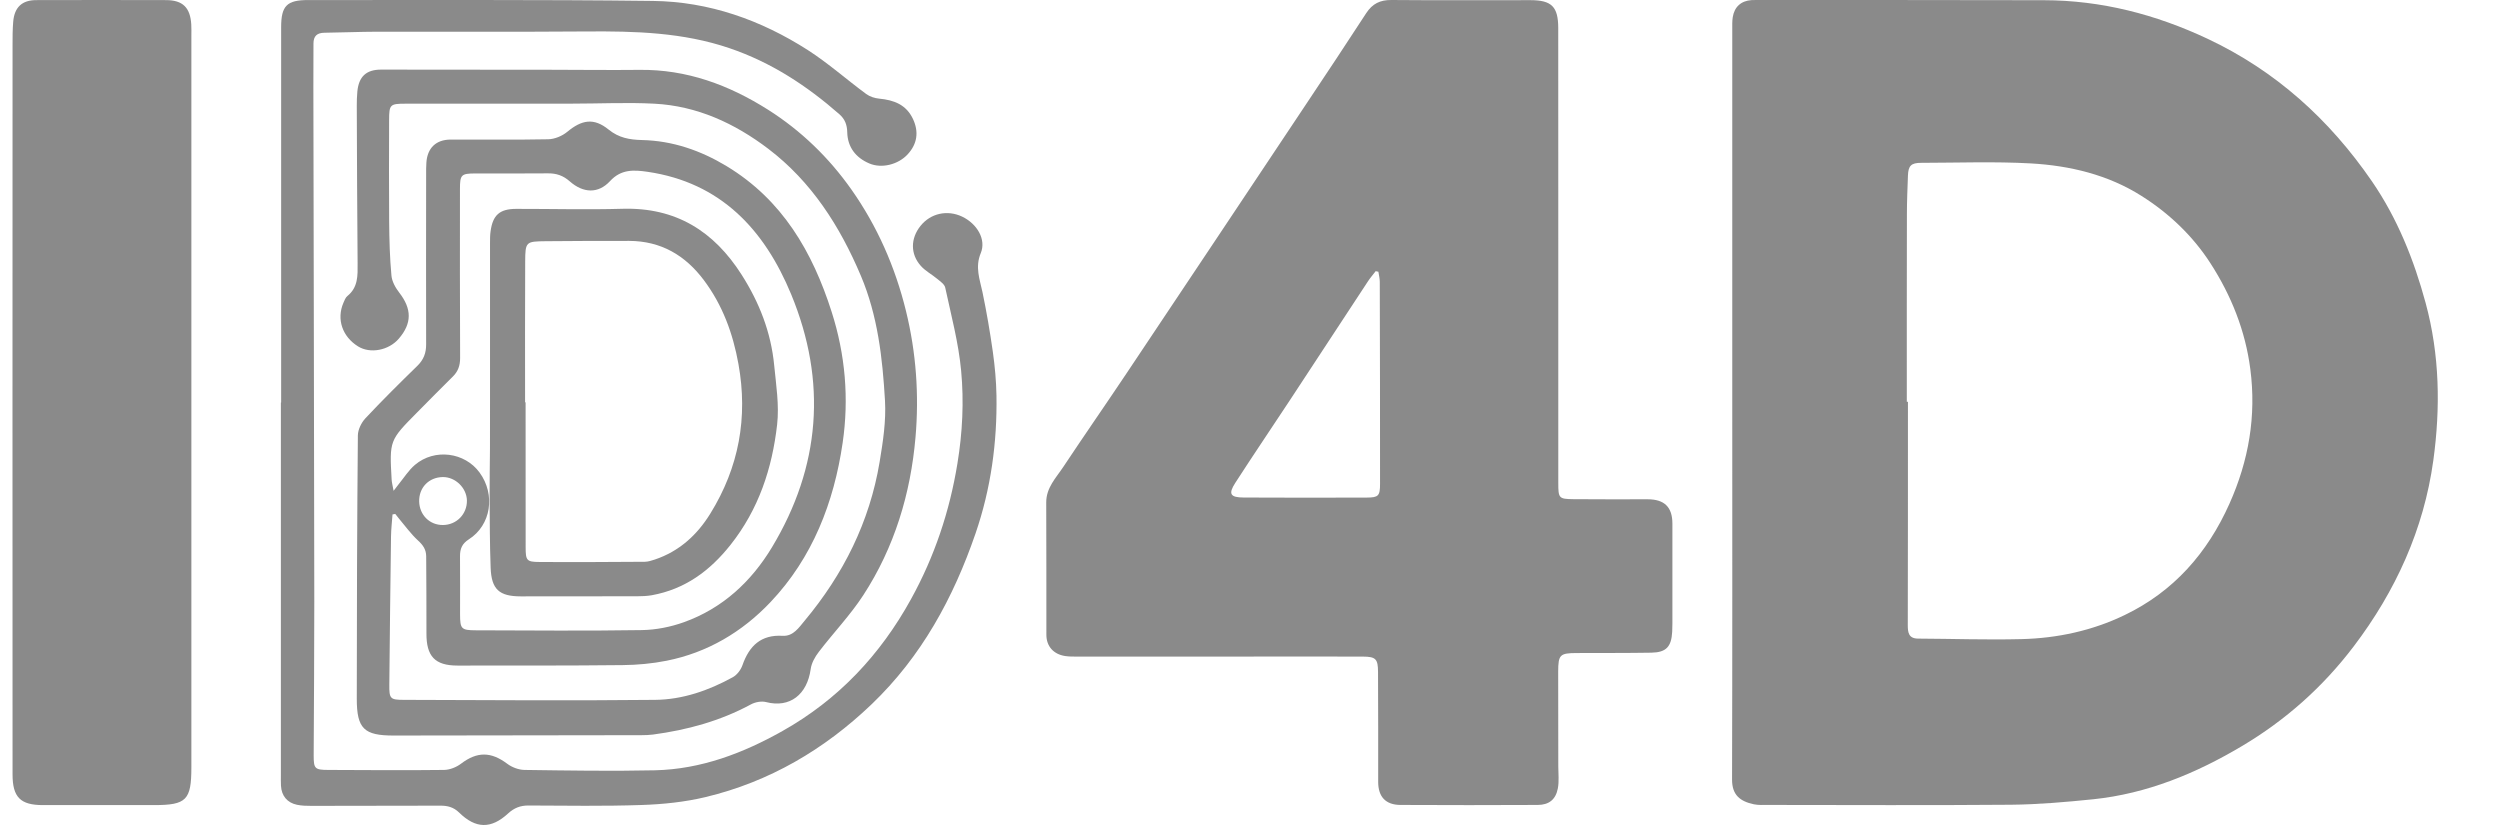 <svg width="200" height="66" viewBox="0 0 48 16" fill="none" xmlns="http://www.w3.org/2000/svg">
  <path d="M33.353 7.805C33.353 5.396 33.353 2.987 33.353 0.578C33.353 0.497 33.35 0.414 33.362 0.335C33.394 0.132 33.524 0.016 33.727 0.002C33.756 -0 33.785 2.1767e-05 33.814 2.1767e-05C35.674 0.001 37.535 -0.001 39.395 0.004C40.511 0.006 41.562 0.278 42.571 0.752C43.897 1.376 44.936 2.321 45.757 3.514C46.251 4.233 46.572 5.034 46.8 5.875C47.074 6.885 47.089 7.913 46.949 8.931C46.765 10.265 46.219 11.465 45.402 12.54C44.805 13.326 44.081 13.97 43.232 14.473C42.34 15.002 41.395 15.393 40.353 15.501C39.823 15.555 39.289 15.602 38.757 15.607C37.187 15.62 35.618 15.612 34.048 15.611C33.955 15.611 33.86 15.617 33.77 15.598C33.506 15.541 33.348 15.42 33.349 15.119C33.356 12.681 33.353 10.242 33.353 7.805ZM36.738 7.793C36.746 7.793 36.753 7.793 36.76 7.793C36.76 7.845 36.76 7.897 36.76 7.949C36.76 9.342 36.76 10.735 36.757 12.127C36.757 12.268 36.774 12.384 36.957 12.385C37.624 12.388 38.293 12.412 38.96 12.395C39.657 12.378 40.334 12.232 40.964 11.928C41.915 11.47 42.568 10.725 42.995 9.77C43.369 8.935 43.519 8.068 43.4 7.157C43.304 6.413 43.03 5.731 42.627 5.106C42.284 4.574 41.825 4.138 41.292 3.801C40.641 3.388 39.901 3.212 39.141 3.169C38.435 3.13 37.724 3.157 37.016 3.158C36.821 3.158 36.767 3.215 36.76 3.406C36.751 3.655 36.74 3.905 36.74 4.154C36.737 5.367 36.738 6.58 36.738 7.793Z" fill="#8A8A8A"/>
  <path d="M29.979 4.982C29.979 6.445 29.979 7.907 29.979 9.369C29.979 9.663 29.99 9.678 30.275 9.681C30.754 9.686 31.232 9.683 31.711 9.683C32.036 9.683 32.192 9.833 32.192 10.155C32.193 10.802 32.192 11.45 32.192 12.097C32.192 12.149 32.191 12.201 32.188 12.253C32.172 12.543 32.072 12.653 31.784 12.658C31.3 12.666 30.816 12.663 30.332 12.665C30.01 12.667 29.978 12.697 29.977 13.026C29.976 13.639 29.979 14.251 29.979 14.864C29.979 15.007 29.997 15.153 29.97 15.292C29.928 15.508 29.797 15.61 29.58 15.611C28.692 15.615 27.804 15.616 26.917 15.611C26.628 15.609 26.486 15.45 26.486 15.164C26.485 14.453 26.488 13.742 26.483 13.032C26.482 12.78 26.44 12.735 26.189 12.734C25.319 12.73 24.449 12.734 23.578 12.734C22.604 12.735 21.63 12.735 20.656 12.734C20.575 12.734 20.493 12.735 20.414 12.723C20.189 12.688 20.051 12.534 20.051 12.311C20.049 11.456 20.053 10.6 20.048 9.745C20.047 9.457 20.238 9.268 20.379 9.055C20.784 8.445 21.203 7.843 21.61 7.234C22.775 5.492 23.937 3.748 25.099 2.004C25.486 1.423 25.874 0.841 26.254 0.255C26.374 0.071 26.524 -0.002 26.743 3.01847e-05C27.642 0.008 28.542 0.003 29.441 0.003C29.85 0.004 29.977 0.129 29.978 0.543C29.98 2.023 29.979 3.502 29.979 4.982ZM26.49 5.27C26.473 5.267 26.455 5.263 26.437 5.259C26.386 5.326 26.331 5.39 26.285 5.46C25.78 6.226 25.279 6.995 24.774 7.761C24.422 8.296 24.062 8.826 23.715 9.364C23.575 9.58 23.617 9.648 23.879 9.649C24.674 9.653 25.47 9.653 26.265 9.65C26.491 9.649 26.522 9.617 26.522 9.385C26.523 8.079 26.52 6.773 26.517 5.467C26.517 5.401 26.5 5.336 26.49 5.27Z" fill="#8A8A8A"/>
  <path d="M3.469 7.789C3.469 10.153 3.469 12.517 3.469 14.882C3.469 15.517 3.373 15.614 2.745 15.614C2.026 15.614 1.307 15.615 0.587 15.614C0.153 15.613 0.001 15.462 0.001 15.018C-0.001 10.302 0 5.585 0.001 0.869C0.001 0.719 0.001 0.568 0.014 0.418C0.038 0.14 0.186 0.002 0.461 0.002C1.301 -0 2.14 -0.001 2.979 0.002C3.301 0.003 3.447 0.146 3.467 0.473C3.472 0.547 3.469 0.623 3.469 0.698C3.469 3.061 3.469 5.425 3.469 7.789Z" fill="#8A8A8A"/>
  <path d="M7.37 9.977C7.36 10.118 7.343 10.26 7.341 10.402C7.328 11.362 7.317 12.322 7.308 13.282C7.306 13.55 7.324 13.573 7.59 13.573C9.214 13.578 10.839 13.59 12.463 13.573C12.995 13.568 13.502 13.392 13.971 13.133C14.052 13.088 14.126 12.99 14.157 12.9C14.289 12.524 14.517 12.306 14.936 12.331C15.141 12.343 15.251 12.172 15.362 12.039C16.112 11.141 16.623 10.123 16.817 8.959C16.882 8.567 16.944 8.163 16.921 7.769C16.873 6.945 16.781 6.123 16.453 5.348C16.046 4.386 15.496 3.524 14.659 2.887C14.008 2.392 13.277 2.054 12.449 2.011C11.919 1.983 11.387 2.01 10.856 2.01C9.777 2.011 8.697 2.01 7.618 2.011C7.323 2.011 7.305 2.028 7.304 2.325C7.302 2.985 7.3 3.645 7.305 4.305C7.308 4.651 7.317 4.998 7.349 5.343C7.359 5.459 7.428 5.582 7.502 5.677C7.745 5.991 7.749 6.269 7.493 6.567C7.297 6.797 6.936 6.865 6.7 6.717C6.396 6.527 6.282 6.19 6.417 5.875C6.438 5.828 6.457 5.771 6.495 5.741C6.703 5.573 6.695 5.345 6.693 5.109C6.684 4.09 6.681 3.072 6.677 2.053C6.676 1.961 6.68 1.867 6.688 1.775C6.716 1.485 6.86 1.35 7.148 1.35C8.25 1.35 9.352 1.352 10.454 1.353C11.023 1.354 11.591 1.361 12.159 1.355C13.075 1.344 13.892 1.646 14.655 2.129C15.295 2.535 15.833 3.057 16.268 3.673C16.771 4.386 17.119 5.178 17.328 6.031C17.526 6.837 17.584 7.66 17.513 8.478C17.419 9.573 17.104 10.615 16.501 11.542C16.248 11.931 15.921 12.272 15.638 12.642C15.564 12.738 15.496 12.859 15.48 12.976C15.412 13.469 15.077 13.736 14.614 13.616C14.525 13.593 14.403 13.616 14.319 13.662C13.723 13.984 13.086 14.157 12.421 14.246C12.348 14.255 12.273 14.258 12.198 14.258C10.597 14.261 8.995 14.264 7.394 14.265C6.818 14.266 6.677 14.133 6.677 13.552C6.677 11.85 6.683 10.148 6.698 8.446C6.699 8.333 6.765 8.198 6.843 8.114C7.17 7.765 7.51 7.428 7.853 7.094C7.974 6.975 8.023 6.846 8.022 6.678C8.019 5.584 8.021 4.489 8.022 3.395C8.022 3.314 8.021 3.233 8.027 3.152C8.046 2.871 8.213 2.708 8.496 2.707C9.128 2.704 9.759 2.714 10.391 2.701C10.515 2.698 10.66 2.638 10.757 2.558C11.041 2.322 11.274 2.28 11.561 2.513C11.762 2.675 11.968 2.71 12.211 2.716C12.802 2.73 13.344 2.917 13.851 3.223C14.929 3.875 15.515 4.883 15.887 6.05C16.152 6.878 16.225 7.733 16.1 8.587C15.931 9.746 15.516 10.818 14.699 11.679C14.15 12.258 13.476 12.657 12.687 12.814C12.407 12.87 12.118 12.896 11.834 12.899C10.766 12.911 9.698 12.907 8.631 12.908C8.192 12.908 8.025 12.728 8.028 12.281C8.031 11.784 8.024 11.286 8.023 10.789C8.022 10.656 7.961 10.57 7.863 10.481C7.726 10.355 7.615 10.199 7.493 10.055C7.469 10.027 7.447 9.997 7.423 9.967C7.405 9.97 7.388 9.973 7.37 9.977ZM7.391 9.519C7.441 9.453 7.463 9.423 7.487 9.394C7.592 9.266 7.682 9.12 7.806 9.015C8.186 8.693 8.771 8.77 9.059 9.165C9.371 9.593 9.282 10.185 8.85 10.46C8.717 10.545 8.678 10.646 8.679 10.789C8.682 11.165 8.68 11.541 8.68 11.917C8.681 12.197 8.704 12.223 8.985 12.224C10.058 12.227 11.131 12.237 12.204 12.22C12.479 12.216 12.765 12.159 13.024 12.066C13.767 11.799 14.325 11.284 14.728 10.616C15.671 9.051 15.799 7.399 15.103 5.712C14.584 4.454 13.736 3.54 12.316 3.332C12.049 3.293 11.804 3.279 11.589 3.512C11.361 3.759 11.07 3.749 10.806 3.516C10.68 3.405 10.548 3.36 10.384 3.362C9.913 3.367 9.443 3.363 8.972 3.364C8.703 3.365 8.678 3.389 8.678 3.664C8.677 4.757 8.676 5.851 8.681 6.945C8.681 7.089 8.642 7.202 8.541 7.302C8.307 7.532 8.078 7.767 7.846 8C7.311 8.541 7.31 8.541 7.353 9.304C7.357 9.362 7.373 9.42 7.391 9.519ZM8.345 9.252C8.074 9.256 7.88 9.458 7.887 9.727C7.894 9.989 8.092 10.185 8.349 10.182C8.612 10.18 8.816 9.971 8.813 9.708C8.809 9.464 8.589 9.249 8.345 9.252Z" fill="#8A8A8A"/>
  <path d="M5.21 7.807C5.21 5.381 5.21 2.956 5.21 0.53C5.21 0.112 5.32 0 5.737 0.001C7.965 0.004 10.193 -0.01 12.42 0.018C13.509 0.031 14.515 0.388 15.426 0.972C15.822 1.227 16.177 1.543 16.557 1.823C16.626 1.874 16.722 1.905 16.809 1.913C17.094 1.94 17.332 2.029 17.463 2.306C17.581 2.556 17.548 2.792 17.359 2.995C17.174 3.194 16.855 3.272 16.617 3.17C16.351 3.057 16.196 2.851 16.189 2.567C16.186 2.418 16.143 2.31 16.038 2.217C15.406 1.663 14.716 1.21 13.907 0.935C13.003 0.627 12.073 0.603 11.133 0.61C9.779 0.621 8.425 0.612 7.071 0.615C6.732 0.616 6.392 0.631 6.052 0.635C5.904 0.636 5.837 0.701 5.837 0.845C5.838 1.129 5.834 1.412 5.835 1.696C5.841 5.018 5.849 8.341 5.853 11.664C5.854 12.659 5.845 13.655 5.841 14.651C5.841 14.907 5.863 14.931 6.12 14.932C6.871 14.935 7.621 14.941 8.371 14.932C8.483 14.93 8.611 14.878 8.7 14.81C9.012 14.574 9.279 14.575 9.596 14.813C9.686 14.881 9.816 14.93 9.928 14.932C10.772 14.943 11.617 14.958 12.461 14.939C13.354 14.918 14.168 14.608 14.935 14.176C16.018 13.567 16.832 12.697 17.425 11.621C17.881 10.796 18.175 9.917 18.326 8.988C18.424 8.391 18.454 7.788 18.398 7.192C18.348 6.649 18.204 6.113 18.089 5.577C18.075 5.512 17.991 5.456 17.931 5.406C17.829 5.321 17.705 5.256 17.618 5.159C17.41 4.928 17.415 4.624 17.61 4.381C17.806 4.136 18.13 4.065 18.417 4.201C18.706 4.339 18.889 4.643 18.778 4.91C18.665 5.183 18.759 5.415 18.812 5.667C18.892 6.051 18.958 6.438 19.013 6.826C19.052 7.105 19.078 7.388 19.083 7.669C19.098 8.582 18.975 9.479 18.677 10.346C18.248 11.594 17.628 12.735 16.659 13.661C15.746 14.534 14.681 15.162 13.439 15.459C13.038 15.555 12.618 15.598 12.205 15.612C11.473 15.637 10.74 15.625 10.007 15.622C9.85 15.621 9.728 15.669 9.613 15.775C9.281 16.081 8.984 16.075 8.66 15.757C8.553 15.653 8.436 15.624 8.295 15.625C7.462 15.628 6.63 15.629 5.797 15.629C5.704 15.629 5.609 15.627 5.518 15.608C5.327 15.568 5.217 15.433 5.207 15.24C5.203 15.171 5.205 15.101 5.205 15.032C5.205 12.624 5.205 10.215 5.205 7.807C5.208 7.807 5.209 7.807 5.21 7.807Z" fill="#8A8A8A"/>
  <path d="M9.261 7.773C9.261 6.752 9.26 5.732 9.261 4.712C9.261 4.636 9.261 4.558 9.272 4.484C9.315 4.17 9.449 4.052 9.767 4.051C10.455 4.05 11.143 4.069 11.83 4.049C12.867 4.019 13.604 4.485 14.142 5.33C14.486 5.87 14.711 6.449 14.772 7.083C14.809 7.466 14.872 7.858 14.829 8.235C14.733 9.082 14.472 9.877 13.926 10.566C13.525 11.072 13.043 11.427 12.398 11.544C12.305 11.56 12.209 11.564 12.115 11.564C11.362 11.566 10.608 11.566 9.855 11.566C9.439 11.565 9.288 11.43 9.273 11.01C9.256 10.553 9.256 10.095 9.253 9.638C9.251 9.327 9.259 9.016 9.26 8.706C9.262 8.395 9.261 8.084 9.261 7.773ZM9.941 7.803C9.944 7.803 9.948 7.803 9.951 7.803C9.951 8.741 9.95 9.678 9.952 10.616C9.952 10.87 9.972 10.898 10.219 10.899C10.901 10.904 11.582 10.899 12.264 10.895C12.327 10.894 12.392 10.873 12.453 10.853C12.931 10.694 13.28 10.373 13.535 9.958C14.088 9.063 14.266 8.098 14.079 7.06C13.972 6.466 13.772 5.919 13.408 5.433C13.047 4.951 12.576 4.674 11.96 4.672C11.421 4.67 10.881 4.674 10.342 4.678C9.956 4.682 9.945 4.687 9.943 5.077C9.938 5.986 9.941 6.894 9.941 7.803Z" fill="#8A8A8A"/>
</svg>
